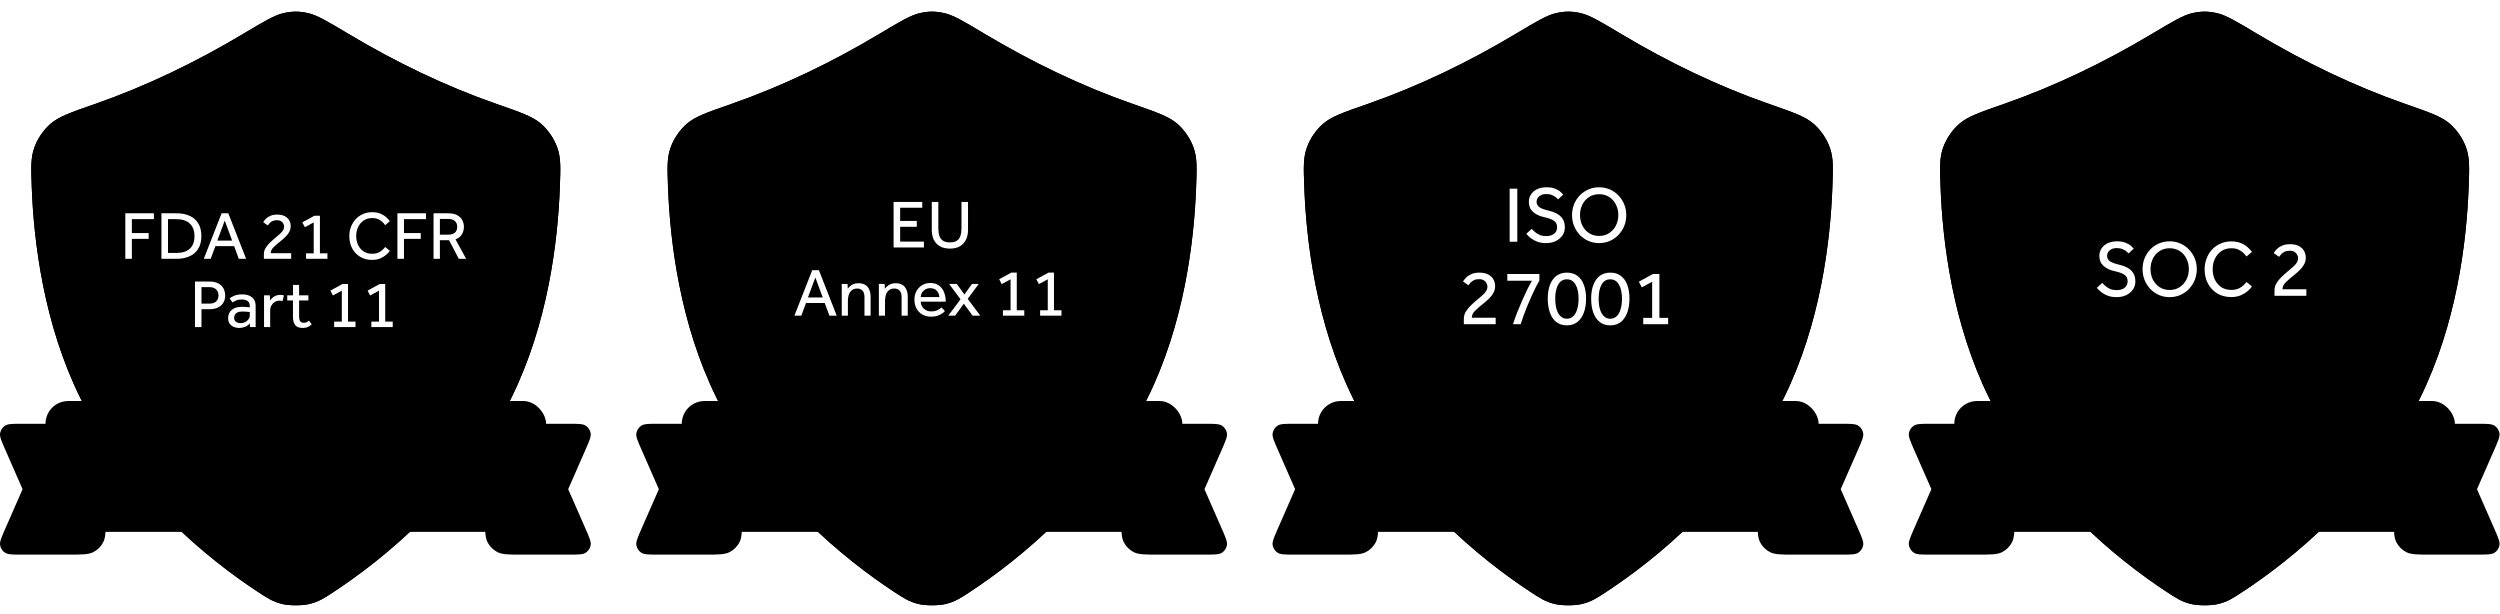 <svg width="879" height="216" viewBox="0 0 879 216" fill="none" xmlns="http://www.w3.org/2000/svg">
<path d="M11.153 65.698C10.903 58.881 10.778 55.473 12.085 51.836C13.205 48.721 15.272 45.697 17.768 43.522C20.682 40.983 24.901 39.515 33.341 36.577C51.473 30.266 68.963 21.788 85.448 11.934C92.841 7.515 96.537 5.305 99.723 4.608C102.883 3.916 105.117 3.916 108.277 4.608C111.462 5.305 115.159 7.515 122.552 11.934C139.037 21.788 156.527 30.266 174.659 36.577C183.099 39.515 187.318 40.983 190.232 43.522C192.728 45.697 194.795 48.721 195.915 51.836C197.222 55.473 197.097 58.881 196.847 65.698C196.135 85.101 192.614 113.93 179.754 139.952C162.752 174.352 134.331 196.89 117.557 207.954C113.893 210.371 112.061 211.579 108.622 212.396C106.236 212.963 101.764 212.963 99.377 212.396C95.939 211.579 94.107 210.371 90.443 207.954C73.669 196.89 45.248 174.352 28.246 139.952C15.386 113.93 11.865 85.101 11.153 65.698Z" fill="#232C8C" style="fill:#232C8C;fill:color(display-p3 0.138 0.172 0.55);fill-opacity:1;"/>
<path fill-rule="evenodd" clip-rule="evenodd" d="M35.978 44.132C54.696 37.617 72.678 28.892 89.561 18.8C93.329 16.548 95.897 15.016 97.921 13.942C99.942 12.869 100.907 12.54 101.442 12.423C103.475 11.978 104.541 11.978 106.574 12.423C107.108 12.54 108.073 12.869 110.095 13.942C112.119 15.016 114.686 16.548 118.455 18.8C135.337 28.892 153.32 37.617 172.037 44.132C176.358 45.636 179.226 46.639 181.396 47.561C183.496 48.454 184.423 49.064 184.985 49.554C186.452 50.832 187.736 52.711 188.394 54.542C189.072 56.426 189.127 58.119 188.86 65.404C188.167 84.293 184.734 111.834 172.59 136.407C156.487 168.989 129.393 190.569 113.16 201.276C109.454 203.72 108.687 204.16 106.781 204.612C106.447 204.692 105.428 204.821 104.008 204.821C102.587 204.821 101.569 204.692 101.234 204.612C99.328 204.16 98.561 203.72 94.856 201.276C78.623 190.569 51.529 168.989 35.426 136.407C23.282 111.834 19.848 84.293 19.155 65.404C18.888 58.119 18.944 56.426 19.621 54.542C20.279 52.711 21.564 50.832 23.031 49.554C23.593 49.064 24.52 48.454 26.62 47.561C28.789 46.639 31.657 45.636 35.978 44.132ZM11.161 65.697C10.911 58.881 10.786 55.472 12.093 51.836C13.213 48.72 15.279 45.697 17.776 43.522C20.689 40.983 24.909 39.514 33.348 36.577L33.348 36.577C51.481 30.266 68.971 21.788 85.456 11.934C92.849 7.515 96.545 5.305 99.731 4.608C102.891 3.916 105.124 3.916 108.285 4.608C111.47 5.305 115.167 7.515 122.56 11.934C139.044 21.788 156.535 30.266 174.667 36.577C183.106 39.514 187.326 40.983 190.24 43.522C192.736 45.697 194.803 48.72 195.923 51.836C197.23 55.472 197.105 58.881 196.855 65.697C196.143 85.101 192.622 113.93 179.762 139.951C162.76 174.352 134.339 196.89 117.565 207.954C113.901 210.371 112.069 211.579 108.63 212.396C106.244 212.963 101.771 212.963 99.385 212.396C95.946 211.579 94.115 210.371 90.451 207.954C73.676 196.89 45.255 174.352 28.254 139.951C15.394 113.93 11.873 85.101 11.161 65.697ZM97.203 29.867C87.361 35.482 77.549 41.079 67.239 45.9C57.131 50.627 46.741 54.465 36.304 58.32C34.761 58.89 33.989 59.175 33.419 59.687C32.924 60.132 32.533 60.721 32.315 61.35C32.063 62.074 32.099 62.878 32.171 64.487C33.181 87.204 37.266 110.243 47.429 130.749C59.275 154.651 78.572 174.516 100.513 189.643C101.731 190.483 102.34 190.903 103.051 191.079C103.657 191.228 104.358 191.228 104.964 191.079C105.675 190.903 106.284 190.483 107.503 189.643C129.443 174.516 148.74 154.651 160.586 130.749C170.75 110.243 174.834 87.204 175.845 64.487V64.486C175.916 62.878 175.952 62.074 175.701 61.35C175.483 60.721 175.091 60.132 174.596 59.687C174.026 59.175 173.255 58.89 171.712 58.32C161.28 54.467 150.859 50.615 140.776 45.9C130.466 41.079 120.655 35.482 110.812 29.867C109.593 29.172 108.373 28.476 107.152 27.782C106.012 27.133 105.442 26.809 104.829 26.68C104.291 26.567 103.725 26.567 103.186 26.68C102.574 26.809 102.004 27.133 100.863 27.782C99.642 28.476 98.423 29.172 97.203 29.867Z" fill="#7883FF" style="fill:#7883FF;fill:color(display-p3 0.47 0.514 1);fill-opacity:1;"/>
<path fill-rule="evenodd" clip-rule="evenodd" d="M0.043 152.276C-0.18 153.482 0.476 154.978 1.787 157.969L7.937 172L1.787 186.031C0.476 189.022 -0.18 190.518 0.043 191.724C0.237 192.779 0.846 193.711 1.734 194.312C2.75 195 4.383 195 7.649 195H24.372C28.852 195 31.092 195 32.803 194.128C34.309 193.361 35.532 192.137 36.3 190.632C37.172 188.921 37.172 186.68 37.172 182.2V161.8C37.172 157.32 37.172 155.079 36.3 153.368C35.532 151.863 34.309 150.639 32.803 149.872C31.092 149 28.852 149 24.372 149H7.649C4.383 149 2.75 149 1.734 149.688C0.846 150.289 0.237 151.221 0.043 152.276ZM207.669 152.276C207.891 153.482 207.236 154.978 205.925 157.969L199.775 172L205.925 186.031C207.236 189.022 207.891 190.518 207.669 191.724C207.475 192.779 206.866 193.711 205.978 194.312C204.962 195 203.329 195 200.063 195H183.34C178.86 195 176.62 195 174.909 194.128C173.403 193.361 172.179 192.137 171.412 190.632C170.54 188.921 170.54 186.68 170.54 182.2V161.8C170.54 157.32 170.54 155.079 171.412 153.368C172.179 151.863 173.403 150.639 174.909 149.872C176.62 149 178.86 149 183.34 149H200.063C203.329 149 204.962 149 205.978 149.688C206.866 150.289 207.475 151.221 207.669 152.276Z" fill="#C9CEFF" style="fill:#C9CEFF;fill:color(display-p3 0.79 0.807 1);fill-opacity:1;"/>
<g filter="url(#filter0_d_2329_1607)">
<rect x="16" y="137" width="176" height="46" rx="8" fill="#DEE1FF" style="fill:#DEE1FF;fill:color(display-p3 0.87 0.881 1);fill-opacity:1;"/>
</g>
<path d="M62.285 162.248L64.397 164.072C64.077 164.552 63.597 165.048 62.957 165.56C62.317 166.072 61.557 166.504 60.677 166.856C59.797 167.208 58.845 167.384 57.821 167.384C56.237 167.384 54.829 167.024 53.597 166.304C52.381 165.584 51.421 164.6 50.717 163.352C50.029 162.088 49.685 160.664 49.685 159.08C49.685 157.912 49.885 156.816 50.285 155.792C50.685 154.768 51.245 153.872 51.965 153.104C52.701 152.32 53.573 151.712 54.581 151.28C55.589 150.832 56.701 150.608 57.917 150.608C59.501 150.608 60.813 150.92 61.853 151.544C62.909 152.168 63.757 152.928 64.397 153.824L62.261 155.72C61.749 154.984 61.149 154.392 60.461 153.944C59.789 153.496 58.941 153.272 57.917 153.272C56.877 153.272 55.973 153.536 55.205 154.064C54.453 154.592 53.869 155.296 53.453 156.176C53.053 157.04 52.853 157.984 52.853 159.008C52.853 160.032 53.053 160.96 53.453 161.792C53.869 162.624 54.445 163.288 55.181 163.784C55.917 164.28 56.781 164.528 57.773 164.528C58.701 164.528 59.445 164.392 60.005 164.12C60.581 163.848 61.037 163.536 61.373 163.184C61.725 162.816 62.029 162.504 62.285 162.248ZM65.805 161.36C65.805 160.272 66.061 159.272 66.573 158.36C67.085 157.448 67.789 156.72 68.685 156.176C69.597 155.632 70.653 155.36 71.853 155.36C73.053 155.36 74.101 155.632 74.997 156.176C75.909 156.72 76.621 157.448 77.133 158.36C77.645 159.272 77.901 160.272 77.901 161.36C77.901 162.448 77.645 163.448 77.133 164.36C76.621 165.272 75.909 166.008 74.997 166.568C74.101 167.112 73.053 167.384 71.853 167.384C70.653 167.384 69.597 167.112 68.685 166.568C67.789 166.008 67.085 165.272 66.573 164.36C66.061 163.448 65.805 162.448 65.805 161.36ZM71.853 164.936C72.573 164.936 73.165 164.752 73.629 164.384C74.109 164.016 74.461 163.56 74.685 163.016C74.925 162.456 75.045 161.904 75.045 161.36C75.045 160.816 74.925 160.272 74.685 159.728C74.461 159.184 74.109 158.728 73.629 158.36C73.165 157.992 72.573 157.808 71.853 157.808C71.133 157.808 70.533 157.992 70.053 158.36C69.589 158.728 69.237 159.184 68.997 159.728C68.773 160.272 68.661 160.816 68.661 161.36C68.661 161.904 68.773 162.456 68.997 163.016C69.237 163.56 69.589 164.016 70.053 164.384C70.533 164.752 71.133 164.936 71.853 164.936ZM80.162 167V155.744H82.874L82.945 157.016C83.218 156.68 83.609 156.344 84.121 156.008C84.633 155.672 85.329 155.504 86.21 155.504C87.698 155.504 88.826 156.048 89.594 157.136C90.169 156.544 90.761 156.128 91.37 155.888C91.978 155.632 92.674 155.504 93.457 155.504C94.882 155.504 95.969 155.928 96.722 156.776C97.49 157.608 97.874 158.736 97.874 160.16V167H95.041V160.184C95.041 159.48 94.858 158.928 94.49 158.528C94.138 158.128 93.65 157.928 93.025 157.928C92.242 157.928 91.609 158.216 91.129 158.792C90.665 159.368 90.433 160.072 90.433 160.904V167H87.602V160.184C87.602 159.48 87.418 158.928 87.049 158.528C86.698 158.128 86.21 157.928 85.585 157.928C84.802 157.928 84.169 158.216 83.689 158.792C83.225 159.368 82.993 160.072 82.993 160.904V167H80.162ZM100.599 171.8V155.744H103.335L103.407 157.016C103.695 156.696 104.127 156.368 104.703 156.032C105.295 155.696 106.055 155.528 106.983 155.528C108.135 155.528 109.079 155.816 109.815 156.392C110.567 156.952 111.127 157.68 111.495 158.576C111.863 159.472 112.047 160.424 112.047 161.432C112.047 162.312 111.919 163.064 111.663 163.688C111.407 164.312 111.087 164.856 110.703 165.32C110.063 166.072 109.359 166.608 108.591 166.928C107.839 167.232 107.063 167.384 106.263 167.384C105.527 167.384 104.967 167.32 104.583 167.192C104.215 167.08 103.823 166.944 103.407 166.784V171.8H100.599ZM103.407 160.904V164.24C103.967 164.704 104.815 164.936 105.951 164.936C106.639 164.936 107.223 164.768 107.703 164.432C108.183 164.096 108.551 163.664 108.807 163.136C109.063 162.592 109.191 162.024 109.191 161.432C109.191 160.792 109.095 160.216 108.903 159.704C108.727 159.176 108.423 158.76 107.991 158.456C107.559 158.136 106.983 157.976 106.263 157.976C105.687 157.976 105.183 158.128 104.751 158.432C104.335 158.736 104.007 159.12 103.767 159.584C103.527 160.032 103.407 160.472 103.407 160.904ZM114.31 167V150.992H117.142V167H114.31ZM119.959 153.968V150.992H122.983V153.968H119.959ZM120.055 167V155.744H122.887V167H120.055ZM132.514 167L132.442 165.944C132.138 166.312 131.666 166.64 131.026 166.928C130.402 167.216 129.714 167.36 128.962 167.36C128.354 167.36 127.746 167.232 127.138 166.976C126.546 166.72 126.05 166.32 125.65 165.776C125.266 165.232 125.074 164.544 125.074 163.712C125.074 162.432 125.53 161.44 126.442 160.736C127.354 160.032 128.546 159.68 130.018 159.68C130.29 159.68 130.61 159.688 130.978 159.704C131.362 159.72 131.85 159.744 132.442 159.776V159.512C132.442 158.952 132.218 158.512 131.77 158.192C131.322 157.872 130.738 157.712 130.018 157.712C129.218 157.712 128.578 157.816 128.098 158.024C127.618 158.232 127.194 158.456 126.826 158.696L125.53 156.776C125.834 156.552 126.194 156.336 126.61 156.128C127.026 155.904 127.538 155.72 128.146 155.576C128.754 155.432 129.506 155.36 130.402 155.36C131.842 155.36 132.994 155.744 133.858 156.512C134.722 157.264 135.154 158.24 135.154 159.44V167H132.514ZM132.442 163.016V161.912C132.074 161.88 131.674 161.856 131.242 161.84C130.81 161.824 130.482 161.816 130.258 161.816C129.346 161.816 128.706 162 128.338 162.368C127.97 162.72 127.786 163.128 127.786 163.592C127.786 164.072 127.954 164.448 128.29 164.72C128.642 164.992 129.154 165.128 129.826 165.128C130.274 165.128 130.69 165.032 131.074 164.84C131.474 164.648 131.802 164.392 132.058 164.072C132.314 163.752 132.442 163.4 132.442 163.016ZM137.888 167V155.744H140.6L140.672 157.016C140.96 156.696 141.376 156.368 141.92 156.032C142.464 155.68 143.176 155.504 144.056 155.504C145.448 155.504 146.512 155.928 147.248 156.776C148 157.608 148.376 158.736 148.376 160.16V167H145.544V160.184C145.544 159.48 145.344 158.928 144.944 158.528C144.56 158.128 144.056 157.928 143.432 157.928C142.648 157.928 142 158.216 141.488 158.792C140.976 159.368 140.72 160.072 140.72 160.904V167H137.888ZM152.067 163.16V158.048H150.147V155.744H152.067V152.096H154.899V155.744H157.923V158.048H154.899V162.968C154.899 163.608 155.003 164.104 155.211 164.456C155.435 164.792 155.787 164.96 156.267 164.96C156.715 164.96 157.067 164.896 157.323 164.768C157.595 164.64 157.851 164.488 158.091 164.312L159.291 166.064C158.731 166.512 158.179 166.84 157.635 167.048C157.091 167.256 156.483 167.36 155.811 167.36C154.435 167.36 153.467 166.976 152.907 166.208C152.347 165.44 152.067 164.424 152.067 163.16Z" fill="#1D2473" style="fill:#1D2473;fill:color(display-p3 0.113 0.141 0.45);fill-opacity:1;"/>
<path d="M44.058 91V74.992H54.114V77.056H46.362V81.952H52.266V83.992H46.362V91H44.058ZM56.761 91V74.992H62.114C63.809 74.992 65.305 75.28 66.602 75.856C67.913 76.416 68.938 77.288 69.674 78.472C70.425 79.656 70.802 81.176 70.802 83.032C70.802 84.824 70.425 86.312 69.674 87.496C68.938 88.68 67.913 89.56 66.602 90.136C65.29 90.712 63.785 91 62.09 91H56.761ZM59.066 88.936H62.041C64.041 88.936 65.594 88.448 66.698 87.472C67.817 86.48 68.377 85.016 68.377 83.08C68.377 81.128 67.834 79.64 66.746 78.616C65.674 77.576 64.082 77.056 61.969 77.056H59.066V88.936ZM71.655 91L77.919 74.992H80.271L86.535 91H83.967L82.311 86.536H75.735L74.079 91H71.655ZM76.407 84.592H81.615L79.023 77.56L76.407 84.592ZM92.78 91V89.44C92.78 88.592 92.98 87.848 93.38 87.208C93.78 86.552 94.26 85.952 94.82 85.408C95.524 84.72 96.18 84.128 96.788 83.632C97.396 83.136 97.932 82.68 98.396 82.264C98.86 81.848 99.22 81.44 99.476 81.04C99.748 80.624 99.884 80.152 99.884 79.624C99.884 79.304 99.796 78.976 99.62 78.64C99.46 78.304 99.196 78.016 98.828 77.776C98.46 77.536 97.956 77.416 97.316 77.416C96.74 77.416 96.244 77.52 95.828 77.728C95.428 77.92 95.092 78.16 94.82 78.448C94.564 78.72 94.34 78.992 94.148 79.264L92.54 78.112C92.764 77.728 93.084 77.328 93.5 76.912C93.916 76.496 94.444 76.152 95.084 75.88C95.74 75.592 96.532 75.448 97.46 75.448C98.548 75.448 99.444 75.64 100.148 76.024C100.852 76.408 101.372 76.904 101.708 77.512C102.044 78.12 102.212 78.776 102.212 79.48C102.212 80.232 102.044 80.912 101.708 81.52C101.388 82.128 100.964 82.688 100.436 83.2C99.924 83.712 99.38 84.2 98.804 84.664C97.78 85.464 96.916 86.208 96.212 86.896C95.524 87.568 95.18 88.28 95.18 89.032H102.38V91H92.78ZM107.611 91V89.08H110.299V78.208L107.179 79.888L106.291 78.184L110.539 75.856H112.483V89.08H115.123V91H107.611ZM135.465 86.848L137.073 88.192C136.833 88.56 136.433 89 135.873 89.512C135.313 90.008 134.609 90.448 133.761 90.832C132.913 91.2 131.929 91.384 130.809 91.384C129.241 91.384 127.849 91.024 126.633 90.304C125.433 89.568 124.497 88.576 123.825 87.328C123.153 86.064 122.817 84.64 122.817 83.056C122.817 81.888 123.009 80.8 123.393 79.792C123.777 78.768 124.321 77.872 125.025 77.104C125.745 76.32 126.593 75.712 127.569 75.28C128.561 74.832 129.657 74.608 130.857 74.608C131.993 74.608 132.969 74.784 133.785 75.136C134.601 75.472 135.273 75.888 135.801 76.384C136.345 76.864 136.769 77.328 137.073 77.776L135.441 79.168C135.185 78.8 134.857 78.424 134.457 78.04C134.073 77.656 133.585 77.336 132.993 77.08C132.417 76.808 131.713 76.672 130.881 76.672C129.713 76.672 128.705 76.96 127.857 77.536C127.025 78.112 126.377 78.88 125.913 79.84C125.465 80.784 125.241 81.84 125.241 83.008C125.241 84.16 125.465 85.208 125.913 86.152C126.377 87.096 127.025 87.848 127.857 88.408C128.689 88.952 129.673 89.224 130.809 89.224C131.769 89.224 132.553 89.072 133.161 88.768C133.769 88.464 134.249 88.128 134.601 87.76C134.969 87.376 135.257 87.072 135.465 86.848ZM139.73 91V74.992H149.786V77.056H142.034V81.952H147.938V83.992H142.034V91H139.73ZM152.433 91V74.992H157.545C158.905 74.992 159.993 75.224 160.809 75.688C161.625 76.152 162.209 76.744 162.561 77.464C162.929 78.184 163.113 78.928 163.113 79.696C163.113 80.72 162.873 81.624 162.393 82.408C161.913 83.192 161.169 83.776 160.161 84.16L163.905 91H161.313L157.881 84.448H154.665V91H152.433ZM154.665 82.504H157.737C158.729 82.504 159.481 82.256 159.993 81.76C160.505 81.264 160.761 80.6 160.761 79.768C160.761 78.888 160.489 78.208 159.945 77.728C159.401 77.232 158.649 76.984 157.689 76.984H154.665V82.504ZM68.562 115V98.992H73.626C74.714 98.992 75.61 99.144 76.314 99.448C77.034 99.736 77.602 100.12 78.018 100.6C78.434 101.08 78.73 101.608 78.906 102.184C79.082 102.744 79.17 103.296 79.17 103.84C79.17 104.896 78.938 105.792 78.474 106.528C78.01 107.248 77.37 107.792 76.554 108.16C75.738 108.528 74.802 108.712 73.746 108.712H70.842V115H68.562ZM70.842 106.744H73.722C74.714 106.744 75.474 106.488 76.002 105.976C76.546 105.464 76.818 104.768 76.818 103.888C76.818 102.992 76.538 102.28 75.978 101.752C75.434 101.224 74.682 100.96 73.722 100.96H70.842V106.744ZM87.891 115L87.843 113.656C87.443 114.2 86.891 114.616 86.187 114.904C85.499 115.176 84.803 115.312 84.099 115.312C83.491 115.312 82.883 115.2 82.275 114.976C81.683 114.752 81.187 114.384 80.787 113.872C80.403 113.36 80.211 112.68 80.211 111.832C80.211 110.632 80.635 109.672 81.483 108.952C82.331 108.232 83.539 107.872 85.107 107.872C85.459 107.872 85.819 107.888 86.187 107.92C86.571 107.936 86.915 107.96 87.219 107.992C87.523 108.008 87.723 108.024 87.819 108.04V107.632C87.819 106.8 87.563 106.208 87.051 105.856C86.555 105.488 85.875 105.304 85.011 105.304C84.179 105.304 83.507 105.424 82.995 105.664C82.499 105.888 82.083 106.12 81.747 106.36L80.739 104.896C81.139 104.576 81.691 104.264 82.395 103.96C83.099 103.656 84.051 103.504 85.251 103.504C86.675 103.504 87.803 103.856 88.635 104.56C89.467 105.248 89.883 106.232 89.883 107.512V114.016C89.883 114.128 89.883 114.264 89.883 114.424C89.883 114.584 89.891 114.776 89.907 115H87.891ZM87.819 110.992V109.72C87.739 109.688 87.555 109.664 87.267 109.648C86.979 109.616 86.651 109.592 86.283 109.576C85.931 109.544 85.587 109.528 85.251 109.528C84.451 109.528 83.835 109.648 83.403 109.888C82.987 110.112 82.699 110.4 82.539 110.752C82.395 111.088 82.323 111.424 82.323 111.76C82.323 112.352 82.531 112.808 82.947 113.128C83.363 113.448 83.939 113.608 84.675 113.608C85.235 113.608 85.747 113.488 86.211 113.248C86.691 112.992 87.075 112.664 87.363 112.264C87.667 111.864 87.819 111.44 87.819 110.992ZM94.996 115H92.836V104.92C92.836 104.808 92.836 104.68 92.836 104.536C92.836 104.392 92.828 104.16 92.812 103.84H94.876L94.948 105.64C95.124 105.384 95.364 105.104 95.668 104.8C95.988 104.496 96.388 104.232 96.868 104.008C97.348 103.784 97.924 103.672 98.596 103.672C98.836 103.672 99.052 103.688 99.244 103.72C99.452 103.752 99.644 103.8 99.82 103.864L99.34 105.88C99.052 105.768 98.684 105.712 98.236 105.712C97.628 105.712 97.076 105.872 96.58 106.192C96.1 106.496 95.716 106.904 95.428 107.416C95.14 107.928 94.996 108.496 94.996 109.12V115ZM103.007 111.352V105.64H100.991V103.84H103.007V100.192H105.167V103.84H108.431V105.64H105.167V111.136C105.167 112.032 105.303 112.648 105.575 112.984C105.863 113.32 106.263 113.488 106.775 113.488C107.191 113.488 107.535 113.424 107.807 113.296C108.095 113.168 108.367 112.976 108.623 112.72L109.607 114.04C109.143 114.488 108.663 114.808 108.167 115C107.687 115.208 107.111 115.312 106.439 115.312C105.271 115.312 104.407 114.992 103.847 114.352C103.287 113.696 103.007 112.696 103.007 111.352ZM117.489 115V113.08H120.177V102.208L117.057 103.888L116.169 102.184L120.417 99.856H122.361V113.08H125.001V115H117.489ZM130.568 115V113.08H133.256V102.208L130.136 103.888L129.248 102.184L133.496 99.856H135.44V113.08H138.08V115H130.568Z" fill="white" style="fill:white;fill-opacity:1;"/>
<path d="M234.865 65.698C234.615 58.881 234.49 55.473 235.797 51.836C236.917 48.721 238.984 45.697 241.48 43.522C244.394 40.983 248.613 39.515 257.053 36.577C275.185 30.266 292.675 21.788 309.16 11.934C316.553 7.515 320.249 5.305 323.435 4.608C326.595 3.916 328.829 3.916 331.989 4.608C335.174 5.305 338.871 7.515 346.264 11.934C362.749 21.788 380.239 30.266 398.371 36.577C406.811 39.515 411.03 40.983 413.944 43.522C416.44 45.697 418.507 48.721 419.627 51.836C420.934 55.473 420.809 58.881 420.559 65.698C419.847 85.101 416.326 113.93 403.466 139.952C386.464 174.352 358.043 196.89 341.269 207.954C337.605 210.371 335.773 211.579 332.334 212.396C329.948 212.963 325.476 212.963 323.089 212.396C319.651 211.579 317.819 210.371 314.155 207.954C297.38 196.89 268.96 174.352 251.958 139.952C239.098 113.93 235.577 85.101 234.865 65.698Z" fill="#232C8C" style="fill:#232C8C;fill:color(display-p3 0.138 0.172 0.55);fill-opacity:1;"/>
<path fill-rule="evenodd" clip-rule="evenodd" d="M259.69 44.132C278.407 37.617 296.39 28.892 313.272 18.8C317.041 16.548 319.609 15.016 321.633 13.942C323.654 12.869 324.619 12.54 325.154 12.423C327.187 11.978 328.253 11.978 330.286 12.423C330.82 12.54 331.785 12.869 333.807 13.942C335.83 15.016 338.398 16.548 342.167 18.8C359.049 28.892 377.032 37.617 395.749 44.132C400.07 45.636 402.938 46.639 405.108 47.561C407.208 48.454 408.134 49.064 408.697 49.554C410.164 50.832 411.448 52.711 412.106 54.542C412.784 56.426 412.839 58.119 412.572 65.404C411.879 84.293 408.446 111.834 396.302 136.407C380.199 168.989 353.105 190.569 336.872 201.276C333.166 203.72 332.399 204.16 330.493 204.612C330.159 204.692 329.14 204.821 327.72 204.821C326.299 204.821 325.281 204.692 324.946 204.612C323.04 204.16 322.273 203.72 318.567 201.276C302.335 190.569 275.24 168.989 259.138 136.407C246.993 111.834 243.56 84.293 242.867 65.404C242.6 58.119 242.656 56.426 243.333 54.542C243.991 52.711 245.276 50.832 246.743 49.554C247.305 49.064 248.232 48.454 250.331 47.561C252.501 46.639 255.369 45.636 259.69 44.132ZM234.873 65.697C234.622 58.881 234.497 55.472 235.805 51.836C236.925 48.72 238.991 45.697 241.487 43.522C244.401 40.983 248.621 39.514 257.06 36.577L257.06 36.577C275.193 30.266 292.683 21.788 309.168 11.934C316.561 7.515 320.257 5.305 323.443 4.608C326.603 3.916 328.836 3.916 331.996 4.608C335.182 5.305 338.879 7.515 346.271 11.934C362.756 21.788 380.247 30.266 398.379 36.577C406.818 39.514 411.038 40.983 413.952 43.522C416.448 45.697 418.515 48.72 419.635 51.836C420.942 55.472 420.817 58.881 420.567 65.697C419.855 85.101 416.334 113.93 403.473 139.951C386.472 174.352 358.051 196.89 341.277 207.954C337.613 210.371 335.781 211.579 332.342 212.396C329.956 212.963 325.483 212.963 323.097 212.396C319.658 211.579 317.826 210.371 314.163 207.954C297.388 196.89 268.967 174.352 251.966 139.951C239.106 113.93 235.584 85.101 234.873 65.697ZM320.915 29.867C311.073 35.482 301.261 41.079 290.951 45.9C280.843 50.627 270.453 54.465 260.016 58.32C258.473 58.89 257.701 59.175 257.131 59.687C256.636 60.132 256.245 60.721 256.026 61.35C255.775 62.074 255.811 62.878 255.883 64.487C256.893 87.204 260.978 110.243 271.141 130.749C282.987 154.651 302.284 174.516 324.225 189.643C325.443 190.483 326.052 190.903 326.763 191.079C327.369 191.228 328.07 191.228 328.676 191.079C329.387 190.903 329.996 190.483 331.215 189.643C353.155 174.516 372.452 154.651 384.298 130.749C394.461 110.243 398.546 87.204 399.557 64.487V64.486C399.628 62.878 399.664 62.074 399.413 61.35C399.194 60.721 398.803 60.132 398.308 59.687C397.738 59.175 396.967 58.89 395.423 58.32C384.992 54.467 374.571 50.615 364.488 45.9C354.178 41.079 344.366 35.482 334.524 29.867C333.305 29.172 332.085 28.476 330.864 27.782C329.724 27.133 329.153 26.809 328.541 26.68C328.003 26.567 327.437 26.567 326.898 26.68C326.286 26.809 325.716 27.133 324.575 27.782C323.354 28.476 322.135 29.172 320.915 29.867Z" fill="#7883FF" style="fill:#7883FF;fill:color(display-p3 0.47 0.514 1);fill-opacity:1;"/>
<path fill-rule="evenodd" clip-rule="evenodd" d="M223.755 152.276C223.532 153.482 224.188 154.978 225.499 157.969L231.649 172L225.499 186.031C224.188 189.022 223.532 190.518 223.755 191.724C223.949 192.779 224.558 193.711 225.446 194.312C226.462 195 228.095 195 231.361 195H248.083C252.564 195 254.804 195 256.515 194.128C258.021 193.361 259.244 192.137 260.011 190.632C260.883 188.921 260.883 186.68 260.883 182.2V161.8C260.883 157.32 260.883 155.079 260.011 153.368C259.244 151.863 258.021 150.639 256.515 149.872C254.804 149 252.564 149 248.083 149H231.361C228.095 149 226.462 149 225.446 149.688C224.558 150.289 223.949 151.221 223.755 152.276ZM431.381 152.276C431.603 153.482 430.948 154.978 429.637 157.969L423.487 172L429.637 186.031C430.948 189.022 431.603 190.518 431.381 191.724C431.187 192.779 430.578 193.711 429.69 194.312C428.674 195 427.041 195 423.775 195H407.052C402.572 195 400.332 195 398.62 194.128C397.115 193.361 395.891 192.137 395.124 190.632C394.252 188.921 394.252 186.68 394.252 182.2V161.8C394.252 157.32 394.252 155.079 395.124 153.368C395.891 151.863 397.115 150.639 398.62 149.872C400.332 149 402.572 149 407.052 149H423.775C427.041 149 428.674 149 429.69 149.688C430.578 150.289 431.187 151.221 431.381 152.276Z" fill="#C9CEFF" style="fill:#C9CEFF;fill:color(display-p3 0.79 0.807 1);fill-opacity:1;"/>
<g filter="url(#filter1_d_2329_1607)">
<rect x="239.712" y="137" width="176" height="46" rx="8" fill="#DEE1FF" style="fill:#DEE1FF;fill:color(display-p3 0.87 0.881 1);fill-opacity:1;"/>
</g>
<path d="M285.997 162.248L288.109 164.072C287.789 164.552 287.309 165.048 286.669 165.56C286.029 166.072 285.269 166.504 284.389 166.856C283.509 167.208 282.557 167.384 281.533 167.384C279.949 167.384 278.541 167.024 277.309 166.304C276.093 165.584 275.133 164.6 274.429 163.352C273.741 162.088 273.397 160.664 273.397 159.08C273.397 157.912 273.597 156.816 273.997 155.792C274.397 154.768 274.957 153.872 275.677 153.104C276.413 152.32 277.285 151.712 278.293 151.28C279.301 150.832 280.413 150.608 281.629 150.608C283.213 150.608 284.525 150.92 285.565 151.544C286.621 152.168 287.469 152.928 288.109 153.824L285.973 155.72C285.461 154.984 284.861 154.392 284.173 153.944C283.501 153.496 282.653 153.272 281.629 153.272C280.589 153.272 279.685 153.536 278.917 154.064C278.165 154.592 277.581 155.296 277.165 156.176C276.765 157.04 276.565 157.984 276.565 159.008C276.565 160.032 276.765 160.96 277.165 161.792C277.581 162.624 278.157 163.288 278.893 163.784C279.629 164.28 280.493 164.528 281.485 164.528C282.413 164.528 283.157 164.392 283.717 164.12C284.293 163.848 284.749 163.536 285.085 163.184C285.437 162.816 285.741 162.504 285.997 162.248ZM289.517 161.36C289.517 160.272 289.773 159.272 290.285 158.36C290.797 157.448 291.501 156.72 292.397 156.176C293.309 155.632 294.365 155.36 295.565 155.36C296.765 155.36 297.813 155.632 298.709 156.176C299.621 156.72 300.333 157.448 300.845 158.36C301.357 159.272 301.613 160.272 301.613 161.36C301.613 162.448 301.357 163.448 300.845 164.36C300.333 165.272 299.621 166.008 298.709 166.568C297.813 167.112 296.765 167.384 295.565 167.384C294.365 167.384 293.309 167.112 292.397 166.568C291.501 166.008 290.797 165.272 290.285 164.36C289.773 163.448 289.517 162.448 289.517 161.36ZM295.565 164.936C296.285 164.936 296.877 164.752 297.341 164.384C297.821 164.016 298.173 163.56 298.397 163.016C298.637 162.456 298.757 161.904 298.757 161.36C298.757 160.816 298.637 160.272 298.397 159.728C298.173 159.184 297.821 158.728 297.341 158.36C296.877 157.992 296.285 157.808 295.565 157.808C294.845 157.808 294.245 157.992 293.765 158.36C293.301 158.728 292.949 159.184 292.709 159.728C292.485 160.272 292.373 160.816 292.373 161.36C292.373 161.904 292.485 162.456 292.709 163.016C292.949 163.56 293.301 164.016 293.765 164.384C294.245 164.752 294.845 164.936 295.565 164.936ZM303.873 167V155.744H306.585L306.657 157.016C306.929 156.68 307.321 156.344 307.833 156.008C308.345 155.672 309.041 155.504 309.921 155.504C311.409 155.504 312.537 156.048 313.305 157.136C313.881 156.544 314.473 156.128 315.081 155.888C315.689 155.632 316.385 155.504 317.169 155.504C318.593 155.504 319.681 155.928 320.433 156.776C321.201 157.608 321.585 158.736 321.585 160.16V167H318.753V160.184C318.753 159.48 318.569 158.928 318.201 158.528C317.849 158.128 317.361 157.928 316.737 157.928C315.953 157.928 315.321 158.216 314.841 158.792C314.377 159.368 314.145 160.072 314.145 160.904V167H311.313V160.184C311.313 159.48 311.129 158.928 310.761 158.528C310.409 158.128 309.921 157.928 309.297 157.928C308.513 157.928 307.881 158.216 307.401 158.792C306.937 159.368 306.705 160.072 306.705 160.904V167H303.873ZM324.311 171.8V155.744H327.047L327.119 157.016C327.407 156.696 327.839 156.368 328.415 156.032C329.007 155.696 329.767 155.528 330.695 155.528C331.847 155.528 332.791 155.816 333.527 156.392C334.279 156.952 334.839 157.68 335.207 158.576C335.575 159.472 335.759 160.424 335.759 161.432C335.759 162.312 335.631 163.064 335.375 163.688C335.119 164.312 334.799 164.856 334.415 165.32C333.775 166.072 333.071 166.608 332.303 166.928C331.551 167.232 330.775 167.384 329.975 167.384C329.239 167.384 328.679 167.32 328.295 167.192C327.927 167.08 327.535 166.944 327.119 166.784V171.8H324.311ZM327.119 160.904V164.24C327.679 164.704 328.527 164.936 329.663 164.936C330.351 164.936 330.935 164.768 331.415 164.432C331.895 164.096 332.263 163.664 332.519 163.136C332.775 162.592 332.903 162.024 332.903 161.432C332.903 160.792 332.807 160.216 332.615 159.704C332.439 159.176 332.135 158.76 331.703 158.456C331.271 158.136 330.695 157.976 329.975 157.976C329.399 157.976 328.895 158.128 328.463 158.432C328.047 158.736 327.719 159.12 327.479 159.584C327.239 160.032 327.119 160.472 327.119 160.904ZM338.022 167V150.992H340.854V167H338.022ZM343.671 153.968V150.992H346.695V153.968H343.671ZM343.767 167V155.744H346.599V167H343.767ZM356.226 167L356.154 165.944C355.85 166.312 355.378 166.64 354.738 166.928C354.114 167.216 353.426 167.36 352.674 167.36C352.066 167.36 351.458 167.232 350.85 166.976C350.258 166.72 349.762 166.32 349.362 165.776C348.978 165.232 348.786 164.544 348.786 163.712C348.786 162.432 349.242 161.44 350.154 160.736C351.066 160.032 352.258 159.68 353.73 159.68C354.002 159.68 354.322 159.688 354.69 159.704C355.074 159.72 355.562 159.744 356.154 159.776V159.512C356.154 158.952 355.93 158.512 355.482 158.192C355.034 157.872 354.45 157.712 353.73 157.712C352.93 157.712 352.29 157.816 351.81 158.024C351.33 158.232 350.906 158.456 350.538 158.696L349.242 156.776C349.546 156.552 349.906 156.336 350.322 156.128C350.738 155.904 351.25 155.72 351.858 155.576C352.466 155.432 353.218 155.36 354.114 155.36C355.554 155.36 356.706 155.744 357.57 156.512C358.434 157.264 358.866 158.24 358.866 159.44V167H356.226ZM356.154 163.016V161.912C355.786 161.88 355.386 161.856 354.954 161.84C354.522 161.824 354.194 161.816 353.97 161.816C353.058 161.816 352.418 162 352.05 162.368C351.682 162.72 351.498 163.128 351.498 163.592C351.498 164.072 351.666 164.448 352.002 164.72C352.354 164.992 352.866 165.128 353.538 165.128C353.986 165.128 354.402 165.032 354.786 164.84C355.186 164.648 355.514 164.392 355.77 164.072C356.026 163.752 356.154 163.4 356.154 163.016ZM361.6 167V155.744H364.312L364.384 157.016C364.672 156.696 365.088 156.368 365.632 156.032C366.176 155.68 366.888 155.504 367.768 155.504C369.16 155.504 370.224 155.928 370.96 156.776C371.712 157.608 372.088 158.736 372.088 160.16V167H369.256V160.184C369.256 159.48 369.056 158.928 368.656 158.528C368.272 158.128 367.768 157.928 367.144 157.928C366.36 157.928 365.712 158.216 365.2 158.792C364.688 159.368 364.432 160.072 364.432 160.904V167H361.6ZM375.779 163.16V158.048H373.859V155.744H375.779V152.096H378.611V155.744H381.635V158.048H378.611V162.968C378.611 163.608 378.715 164.104 378.923 164.456C379.147 164.792 379.499 164.96 379.979 164.96C380.427 164.96 380.779 164.896 381.035 164.768C381.307 164.64 381.563 164.488 381.803 164.312L383.003 166.064C382.443 166.512 381.891 166.84 381.347 167.048C380.803 167.256 380.195 167.36 379.523 167.36C378.147 167.36 377.179 166.976 376.619 166.208C376.059 165.44 375.779 164.424 375.779 163.16Z" fill="#1D2473" style="fill:#1D2473;fill:color(display-p3 0.113 0.141 0.45);fill-opacity:1;"/>
<path d="M314.188 87V70.992H324.268V73.032H316.492V77.688H322.348V79.752H316.492V84.936H324.844V87H314.188ZM327.615 80.904V70.992H329.919V80.352C329.919 81.312 330.039 82.16 330.279 82.896C330.519 83.632 330.935 84.208 331.527 84.624C332.119 85.024 332.943 85.224 333.999 85.224C335.055 85.224 335.871 85.024 336.447 84.624C337.039 84.208 337.455 83.632 337.695 82.896C337.935 82.16 338.055 81.312 338.055 80.352V70.992H340.359V80.904C340.359 82.12 340.127 83.224 339.663 84.216C339.215 85.192 338.519 85.968 337.575 86.544C336.647 87.12 335.455 87.408 333.999 87.408C332.543 87.408 331.343 87.12 330.399 86.544C329.455 85.968 328.751 85.192 328.287 84.216C327.839 83.224 327.615 82.12 327.615 80.904ZM279.312 111L285.576 94.992H287.928L294.192 111H291.624L289.968 106.536H283.392L281.736 111H279.312ZM284.064 104.592H289.272L286.68 97.56L284.064 104.592ZM298.118 111H295.958V100.992C295.958 100.848 295.958 100.704 295.958 100.56C295.958 100.4 295.95 100.16 295.934 99.84H297.998L298.07 101.52C298.262 101.248 298.518 100.968 298.838 100.68C299.158 100.376 299.558 100.12 300.038 99.912C300.534 99.688 301.126 99.576 301.814 99.576C303.27 99.576 304.35 100.008 305.054 100.872C305.758 101.72 306.11 102.864 306.11 104.304V111H303.95V104.472C303.95 103.432 303.718 102.672 303.254 102.192C302.806 101.696 302.182 101.448 301.382 101.448C300.566 101.448 299.918 101.664 299.438 102.096C298.958 102.512 298.614 103.056 298.406 103.728C298.214 104.4 298.118 105.096 298.118 105.816V111ZM311.172 111H309.012V100.992C309.012 100.848 309.012 100.704 309.012 100.56C309.012 100.4 309.004 100.16 308.988 99.84H311.052L311.124 101.52C311.316 101.248 311.572 100.968 311.892 100.68C312.212 100.376 312.612 100.12 313.092 99.912C313.588 99.688 314.18 99.576 314.868 99.576C316.324 99.576 317.404 100.008 318.108 100.872C318.812 101.72 319.164 102.864 319.164 104.304V111H317.004V104.472C317.004 103.432 316.772 102.672 316.308 102.192C315.86 101.696 315.236 101.448 314.436 101.448C313.62 101.448 312.972 101.664 312.492 102.096C312.012 102.512 311.668 103.056 311.46 103.728C311.268 104.4 311.172 105.096 311.172 105.816V111ZM331.019 108.072L332.243 109.368C332.083 109.56 331.795 109.816 331.379 110.136C330.963 110.44 330.419 110.72 329.747 110.976C329.091 111.216 328.291 111.336 327.347 111.336C326.195 111.336 325.179 111.088 324.299 110.592C323.419 110.08 322.731 109.376 322.235 108.48C321.755 107.568 321.515 106.52 321.515 105.336C321.515 104.248 321.747 103.264 322.211 102.384C322.691 101.504 323.347 100.808 324.179 100.296C325.027 99.768 325.995 99.504 327.083 99.504C328.379 99.504 329.427 99.816 330.227 100.44C331.027 101.064 331.611 101.872 331.979 102.864C332.347 103.856 332.531 104.92 332.531 106.056H323.723C323.739 106.712 323.915 107.304 324.251 107.832C324.587 108.344 325.027 108.752 325.571 109.056C326.131 109.344 326.731 109.488 327.371 109.488C328.315 109.488 329.091 109.328 329.699 109.008C330.323 108.688 330.763 108.376 331.019 108.072ZM323.723 104.448H330.299C330.235 103.584 329.931 102.848 329.387 102.24C328.843 101.632 328.075 101.328 327.083 101.328C326.395 101.328 325.803 101.48 325.307 101.784C324.811 102.088 324.427 102.48 324.155 102.96C323.899 103.424 323.755 103.92 323.723 104.448ZM333.404 111L337.724 105.24L333.716 99.84H336.404L339.092 103.536L341.732 99.84H344.132L340.244 105.072L344.684 111H341.972L338.876 106.776L335.828 111H333.404ZM352.627 111V109.08H355.315V98.208L352.195 99.888L351.307 98.184L355.555 95.856H357.499V109.08H360.139V111H352.627ZM365.705 111V109.08H368.393V98.208L365.273 99.888L364.385 98.184L368.633 95.856H370.577V109.08H373.217V111H365.705Z" fill="white" style="fill:white;fill-opacity:1;"/>
<path d="M458.577 65.698C458.327 58.881 458.202 55.473 459.509 51.836C460.629 48.721 462.696 45.697 465.192 43.522C468.105 40.983 472.325 39.515 480.764 36.577C498.897 30.266 516.387 21.788 532.872 11.934C540.265 7.515 543.961 5.305 547.147 4.608C550.307 3.916 552.54 3.916 555.701 4.608C558.886 5.305 562.583 7.515 569.976 11.934C586.46 21.788 603.951 30.266 622.083 36.577C630.523 39.515 634.742 40.983 637.656 43.522C640.152 45.697 642.219 48.721 643.339 51.836C644.646 55.473 644.521 58.881 644.271 65.698C643.559 85.101 640.038 113.93 627.178 139.952C610.176 174.352 581.755 196.89 564.981 207.954C561.317 210.371 559.485 211.579 556.046 212.396C553.66 212.963 549.188 212.963 546.801 212.396C543.362 211.579 541.531 210.371 537.867 207.954C521.092 196.89 492.671 174.352 475.67 139.952C462.81 113.93 459.289 85.101 458.577 65.698Z" fill="#232C8C" style="fill:#232C8C;fill:color(display-p3 0.138 0.172 0.55);fill-opacity:1;"/>
<path fill-rule="evenodd" clip-rule="evenodd" d="M483.402 44.132C502.119 37.617 520.102 28.892 536.984 18.8C540.753 16.548 543.321 15.016 545.345 13.942C547.366 12.869 548.331 12.54 548.865 12.423C550.898 11.978 551.965 11.978 553.998 12.423C554.532 12.54 555.497 12.869 557.518 13.942C559.542 15.016 562.11 16.548 565.879 18.8C582.761 28.892 600.744 37.617 619.461 44.132C623.782 45.636 626.65 46.639 628.82 47.561C630.92 48.454 631.846 49.064 632.408 49.554C633.876 50.832 635.16 52.711 635.818 54.542C636.495 56.426 636.551 58.119 636.284 65.404C635.591 84.293 632.158 111.834 620.013 136.407C603.911 168.989 576.817 190.569 560.584 201.276C556.878 203.72 556.111 204.16 554.205 204.612C553.87 204.692 552.852 204.821 551.432 204.821C550.011 204.821 548.993 204.692 548.658 204.612C546.752 204.16 545.985 203.72 542.279 201.276C526.046 190.569 498.952 168.989 482.85 136.407C470.705 111.834 467.272 84.293 466.579 65.404C466.312 58.119 466.368 56.426 467.045 54.542C467.703 52.711 468.987 50.832 470.455 49.554C471.017 49.064 471.943 48.454 474.043 47.561C476.213 46.639 479.081 45.636 483.402 44.132ZM458.584 65.697C458.334 58.881 458.209 55.472 459.517 51.836C460.636 48.72 462.703 45.697 465.199 43.522C468.113 40.983 472.333 39.514 480.772 36.577L480.772 36.577C498.904 30.266 516.395 21.788 532.88 11.934C540.273 7.515 543.969 5.305 547.155 4.608C550.315 3.916 552.548 3.916 555.708 4.608C558.894 5.305 562.59 7.515 569.983 11.934C586.468 21.788 603.959 30.266 622.091 36.577C630.53 39.514 634.75 40.983 637.664 43.522C640.16 45.697 642.227 48.72 643.347 51.836C644.654 55.472 644.529 58.881 644.279 65.697C643.567 85.101 640.046 113.93 627.185 139.951C610.184 174.352 581.763 196.89 564.988 207.954C561.325 210.371 559.493 211.579 556.054 212.396C553.668 212.963 549.195 212.963 546.809 212.396C543.37 211.579 541.538 210.371 537.875 207.954C521.1 196.89 492.679 174.352 475.678 139.951C462.817 113.93 459.296 85.101 458.584 65.697ZM544.627 29.867C534.785 35.482 524.973 41.079 514.663 45.9C504.554 50.627 494.164 54.465 483.728 58.32C482.185 58.89 481.413 59.175 480.843 59.687C480.348 60.132 479.957 60.721 479.738 61.35C479.487 62.074 479.523 62.878 479.595 64.487C480.605 87.204 484.69 110.243 494.853 130.749C506.699 154.651 525.996 174.516 547.936 189.643C549.155 190.483 549.764 190.903 550.475 191.079C551.081 191.228 551.782 191.228 552.388 191.079C553.099 190.903 553.708 190.483 554.927 189.643C576.867 174.516 596.164 154.651 608.01 130.749C618.173 110.243 622.258 87.204 623.268 64.487V64.486C623.34 62.878 623.376 62.074 623.125 61.35C622.906 60.721 622.515 60.132 622.02 59.687C621.45 59.175 620.679 58.89 619.135 58.32C608.704 54.467 598.283 50.615 588.2 45.9C577.89 41.079 568.078 35.482 558.236 29.867C557.017 29.172 555.797 28.476 554.576 27.782C553.436 27.133 552.865 26.809 552.253 26.68C551.715 26.567 551.149 26.567 550.61 26.68C549.998 26.809 549.428 27.133 548.287 27.782C547.066 28.476 545.846 29.172 544.627 29.867Z" fill="#7883FF" style="fill:#7883FF;fill:color(display-p3 0.47 0.514 1);fill-opacity:1;"/>
<path fill-rule="evenodd" clip-rule="evenodd" d="M447.466 152.276C447.244 153.482 447.9 154.978 449.211 157.969L455.361 172L449.211 186.031C447.9 189.022 447.244 190.518 447.466 191.724C447.661 192.779 448.27 193.711 449.158 194.312C450.174 195 451.807 195 455.073 195H471.795C476.276 195 478.516 195 480.227 194.128C481.733 193.361 482.956 192.137 483.723 190.632C484.595 188.921 484.595 186.68 484.595 182.2V161.8C484.595 157.32 484.595 155.079 483.723 153.368C482.956 151.863 481.733 150.639 480.227 149.872C478.516 149 476.276 149 471.795 149H455.073C451.807 149 450.174 149 449.158 149.688C448.27 150.289 447.661 151.221 447.466 152.276ZM655.093 152.276C655.315 153.482 654.66 154.978 653.349 157.969L647.199 172L653.349 186.031C654.66 189.022 655.315 190.518 655.093 191.724C654.899 192.779 654.29 193.711 653.402 194.312C652.386 195 650.753 195 647.487 195H630.764C626.284 195 624.044 195 622.332 194.128C620.827 193.361 619.603 192.137 618.836 190.632C617.964 188.921 617.964 186.68 617.964 182.2V161.8C617.964 157.32 617.964 155.079 618.836 153.368C619.603 151.863 620.827 150.639 622.332 149.872C624.044 149 626.284 149 630.764 149H647.487C650.753 149 652.386 149 653.402 149.688C654.29 150.289 654.899 151.221 655.093 152.276Z" fill="#C9CEFF" style="fill:#C9CEFF;fill:color(display-p3 0.79 0.807 1);fill-opacity:1;"/>
<g filter="url(#filter2_d_2329_1607)">
<rect x="463.424" y="137" width="176" height="46" rx="8" fill="#DEE1FF" style="fill:#DEE1FF;fill:color(display-p3 0.87 0.881 1);fill-opacity:1;"/>
</g>
<path d="M509.709 162.248L511.821 164.072C511.501 164.552 511.021 165.048 510.381 165.56C509.741 166.072 508.981 166.504 508.101 166.856C507.221 167.208 506.269 167.384 505.245 167.384C503.661 167.384 502.253 167.024 501.021 166.304C499.805 165.584 498.845 164.6 498.141 163.352C497.453 162.088 497.109 160.664 497.109 159.08C497.109 157.912 497.309 156.816 497.709 155.792C498.109 154.768 498.669 153.872 499.389 153.104C500.125 152.32 500.997 151.712 502.005 151.28C503.013 150.832 504.125 150.608 505.341 150.608C506.925 150.608 508.237 150.92 509.277 151.544C510.333 152.168 511.181 152.928 511.821 153.824L509.685 155.72C509.173 154.984 508.573 154.392 507.885 153.944C507.213 153.496 506.365 153.272 505.341 153.272C504.301 153.272 503.397 153.536 502.629 154.064C501.877 154.592 501.293 155.296 500.877 156.176C500.477 157.04 500.277 157.984 500.277 159.008C500.277 160.032 500.477 160.96 500.877 161.792C501.293 162.624 501.869 163.288 502.605 163.784C503.341 164.28 504.205 164.528 505.197 164.528C506.125 164.528 506.869 164.392 507.429 164.12C508.005 163.848 508.461 163.536 508.797 163.184C509.149 162.816 509.453 162.504 509.709 162.248ZM513.229 161.36C513.229 160.272 513.485 159.272 513.997 158.36C514.509 157.448 515.213 156.72 516.109 156.176C517.021 155.632 518.077 155.36 519.277 155.36C520.477 155.36 521.525 155.632 522.421 156.176C523.333 156.72 524.045 157.448 524.557 158.36C525.069 159.272 525.325 160.272 525.325 161.36C525.325 162.448 525.069 163.448 524.557 164.36C524.045 165.272 523.333 166.008 522.421 166.568C521.525 167.112 520.477 167.384 519.277 167.384C518.077 167.384 517.021 167.112 516.109 166.568C515.213 166.008 514.509 165.272 513.997 164.36C513.485 163.448 513.229 162.448 513.229 161.36ZM519.277 164.936C519.997 164.936 520.589 164.752 521.053 164.384C521.533 164.016 521.885 163.56 522.109 163.016C522.349 162.456 522.469 161.904 522.469 161.36C522.469 160.816 522.349 160.272 522.109 159.728C521.885 159.184 521.533 158.728 521.053 158.36C520.589 157.992 519.997 157.808 519.277 157.808C518.557 157.808 517.957 157.992 517.477 158.36C517.013 158.728 516.661 159.184 516.421 159.728C516.197 160.272 516.085 160.816 516.085 161.36C516.085 161.904 516.197 162.456 516.421 163.016C516.661 163.56 517.013 164.016 517.477 164.384C517.957 164.752 518.557 164.936 519.277 164.936ZM527.585 167V155.744H530.297L530.369 157.016C530.641 156.68 531.033 156.344 531.545 156.008C532.057 155.672 532.753 155.504 533.633 155.504C535.121 155.504 536.249 156.048 537.017 157.136C537.593 156.544 538.185 156.128 538.793 155.888C539.401 155.632 540.097 155.504 540.881 155.504C542.305 155.504 543.393 155.928 544.145 156.776C544.913 157.608 545.297 158.736 545.297 160.16V167H542.465V160.184C542.465 159.48 542.281 158.928 541.913 158.528C541.561 158.128 541.073 157.928 540.449 157.928C539.665 157.928 539.033 158.216 538.553 158.792C538.089 159.368 537.857 160.072 537.857 160.904V167H535.025V160.184C535.025 159.48 534.841 158.928 534.473 158.528C534.121 158.128 533.633 157.928 533.009 157.928C532.225 157.928 531.593 158.216 531.113 158.792C530.649 159.368 530.417 160.072 530.417 160.904V167H527.585ZM548.023 171.8V155.744H550.759L550.831 157.016C551.119 156.696 551.551 156.368 552.127 156.032C552.719 155.696 553.479 155.528 554.407 155.528C555.559 155.528 556.503 155.816 557.239 156.392C557.991 156.952 558.551 157.68 558.919 158.576C559.287 159.472 559.471 160.424 559.471 161.432C559.471 162.312 559.343 163.064 559.087 163.688C558.831 164.312 558.511 164.856 558.127 165.32C557.487 166.072 556.783 166.608 556.015 166.928C555.263 167.232 554.487 167.384 553.687 167.384C552.951 167.384 552.391 167.32 552.007 167.192C551.639 167.08 551.247 166.944 550.831 166.784V171.8H548.023ZM550.831 160.904V164.24C551.391 164.704 552.239 164.936 553.375 164.936C554.063 164.936 554.647 164.768 555.127 164.432C555.607 164.096 555.975 163.664 556.231 163.136C556.487 162.592 556.615 162.024 556.615 161.432C556.615 160.792 556.519 160.216 556.327 159.704C556.151 159.176 555.847 158.76 555.415 158.456C554.983 158.136 554.407 157.976 553.687 157.976C553.111 157.976 552.607 158.128 552.175 158.432C551.759 158.736 551.431 159.12 551.191 159.584C550.951 160.032 550.831 160.472 550.831 160.904ZM561.734 167V150.992H564.566V167H561.734ZM567.383 153.968V150.992H570.407V153.968H567.383ZM567.479 167V155.744H570.311V167H567.479ZM579.938 167L579.866 165.944C579.562 166.312 579.09 166.64 578.45 166.928C577.826 167.216 577.138 167.36 576.386 167.36C575.778 167.36 575.17 167.232 574.562 166.976C573.97 166.72 573.474 166.32 573.074 165.776C572.69 165.232 572.498 164.544 572.498 163.712C572.498 162.432 572.954 161.44 573.866 160.736C574.778 160.032 575.97 159.68 577.442 159.68C577.714 159.68 578.034 159.688 578.402 159.704C578.786 159.72 579.274 159.744 579.866 159.776V159.512C579.866 158.952 579.642 158.512 579.194 158.192C578.746 157.872 578.162 157.712 577.442 157.712C576.642 157.712 576.002 157.816 575.522 158.024C575.042 158.232 574.618 158.456 574.25 158.696L572.954 156.776C573.258 156.552 573.618 156.336 574.034 156.128C574.45 155.904 574.962 155.72 575.57 155.576C576.178 155.432 576.93 155.36 577.826 155.36C579.266 155.36 580.418 155.744 581.282 156.512C582.146 157.264 582.578 158.24 582.578 159.44V167H579.938ZM579.866 163.016V161.912C579.498 161.88 579.098 161.856 578.666 161.84C578.234 161.824 577.906 161.816 577.682 161.816C576.77 161.816 576.13 162 575.762 162.368C575.394 162.72 575.21 163.128 575.21 163.592C575.21 164.072 575.378 164.448 575.714 164.72C576.066 164.992 576.578 165.128 577.25 165.128C577.698 165.128 578.114 165.032 578.498 164.84C578.898 164.648 579.226 164.392 579.482 164.072C579.738 163.752 579.866 163.4 579.866 163.016ZM585.312 167V155.744H588.024L588.096 157.016C588.384 156.696 588.8 156.368 589.344 156.032C589.888 155.68 590.6 155.504 591.48 155.504C592.872 155.504 593.936 155.928 594.672 156.776C595.424 157.608 595.8 158.736 595.8 160.16V167H592.968V160.184C592.968 159.48 592.768 158.928 592.368 158.528C591.984 158.128 591.48 157.928 590.856 157.928C590.072 157.928 589.424 158.216 588.912 158.792C588.4 159.368 588.144 160.072 588.144 160.904V167H585.312ZM599.491 163.16V158.048H597.571V155.744H599.491V152.096H602.323V155.744H605.347V158.048H602.323V162.968C602.323 163.608 602.427 164.104 602.635 164.456C602.859 164.792 603.211 164.96 603.691 164.96C604.139 164.96 604.491 164.896 604.747 164.768C605.019 164.64 605.275 164.488 605.515 164.312L606.715 166.064C606.155 166.512 605.603 166.84 605.059 167.048C604.515 167.256 603.907 167.36 603.235 167.36C601.859 167.36 600.891 166.976 600.331 166.208C599.771 165.44 599.491 164.424 599.491 163.16Z" fill="#1D2473" style="fill:#1D2473;fill:color(display-p3 0.113 0.141 0.45);fill-opacity:1;"/>
<path d="M530.794 85V66.324H533.482V85H530.794ZM536.647 82.2L538.551 80.464C538.906 80.856 539.317 81.248 539.783 81.64C540.25 82.032 540.791 82.359 541.407 82.62C542.042 82.881 542.761 83.012 543.563 83.012C544.795 83.012 545.757 82.732 546.447 82.172C547.138 81.593 547.483 80.837 547.483 79.904C547.483 78.859 547.091 78.084 546.307 77.58C545.542 77.076 544.413 76.665 542.919 76.348C541.333 76.012 540.035 75.405 539.027 74.528C538.038 73.632 537.543 72.447 537.543 70.972C537.543 70.057 537.777 69.217 538.243 68.452C538.71 67.668 539.41 67.043 540.343 66.576C541.277 66.091 542.425 65.848 543.787 65.848C545.001 65.848 545.999 66.016 546.783 66.352C547.586 66.669 548.211 67.033 548.659 67.444C549.107 67.855 549.425 68.191 549.611 68.452L547.819 70.104C547.67 69.917 547.418 69.675 547.063 69.376C546.709 69.077 546.251 68.816 545.691 68.592C545.15 68.349 544.478 68.228 543.675 68.228C542.891 68.228 542.247 68.368 541.743 68.648C541.239 68.909 540.866 69.245 540.623 69.656C540.381 70.048 540.259 70.459 540.259 70.888C540.259 71.803 540.642 72.493 541.407 72.96C542.173 73.408 543.265 73.791 544.683 74.108C545.617 74.313 546.503 74.64 547.343 75.088C548.183 75.517 548.865 76.124 549.387 76.908C549.929 77.673 550.199 78.691 550.199 79.96C550.199 81.043 549.91 81.995 549.331 82.816C548.753 83.637 547.969 84.291 546.979 84.776C545.99 85.243 544.87 85.476 543.619 85.476C542.462 85.476 541.426 85.308 540.511 84.972C539.615 84.636 538.841 84.216 538.187 83.712C537.553 83.189 537.039 82.685 536.647 82.2ZM562.253 85.476C560.909 85.476 559.659 85.224 558.501 84.72C557.344 84.216 556.336 83.516 555.477 82.62C554.619 81.705 553.947 80.66 553.461 79.484C552.976 78.289 552.733 77.011 552.733 75.648C552.733 74.285 552.967 73.016 553.433 71.84C553.919 70.645 554.591 69.6 555.449 68.704C556.327 67.808 557.344 67.108 558.501 66.604C559.659 66.1 560.909 65.848 562.253 65.848C563.597 65.848 564.848 66.1 566.005 66.604C567.163 67.108 568.171 67.808 569.029 68.704C569.907 69.6 570.588 70.645 571.073 71.84C571.559 73.016 571.801 74.285 571.801 75.648C571.801 77.011 571.559 78.289 571.073 79.484C570.588 80.66 569.907 81.705 569.029 82.62C568.171 83.516 567.163 84.216 566.005 84.72C564.848 85.224 563.597 85.476 562.253 85.476ZM562.253 82.956C563.616 82.956 564.801 82.62 565.809 81.948C566.817 81.276 567.601 80.389 568.161 79.288C568.721 78.168 569.001 76.945 569.001 75.62C569.001 74.276 568.721 73.053 568.161 71.952C567.62 70.832 566.845 69.945 565.837 69.292C564.829 68.62 563.635 68.284 562.253 68.284C560.891 68.284 559.705 68.62 558.697 69.292C557.689 69.945 556.905 70.832 556.345 71.952C555.804 73.053 555.533 74.276 555.533 75.62C555.533 76.945 555.804 78.168 556.345 79.288C556.905 80.389 557.689 81.276 558.697 81.948C559.705 82.62 560.891 82.956 562.253 82.956ZM514.683 114V112.18C514.683 111.191 514.917 110.323 515.383 109.576C515.85 108.811 516.41 108.111 517.063 107.476C517.885 106.673 518.65 105.983 519.359 105.404C520.069 104.825 520.694 104.293 521.235 103.808C521.777 103.323 522.197 102.847 522.495 102.38C522.813 101.895 522.971 101.344 522.971 100.728C522.971 100.355 522.869 99.972 522.663 99.58C522.477 99.188 522.169 98.852 521.739 98.572C521.31 98.292 520.722 98.152 519.975 98.152C519.303 98.152 518.725 98.273 518.239 98.516C517.773 98.74 517.381 99.02 517.063 99.356C516.765 99.673 516.503 99.991 516.279 100.308L514.403 98.964C514.665 98.516 515.038 98.049 515.523 97.564C516.009 97.079 516.625 96.677 517.371 96.36C518.137 96.024 519.061 95.856 520.143 95.856C521.413 95.856 522.458 96.08 523.279 96.528C524.101 96.976 524.707 97.555 525.099 98.264C525.491 98.973 525.687 99.739 525.687 100.56C525.687 101.437 525.491 102.231 525.099 102.94C524.726 103.649 524.231 104.303 523.615 104.9C523.018 105.497 522.383 106.067 521.711 106.608C520.517 107.541 519.509 108.409 518.687 109.212C517.885 109.996 517.483 110.827 517.483 111.704H525.883V114H514.683ZM534.673 114H531.957C532.386 112.675 532.89 111.265 533.469 109.772C534.066 108.279 534.682 106.813 535.317 105.376C535.952 103.939 536.558 102.641 537.137 101.484C537.734 100.308 538.238 99.384 538.649 98.712H529.969V96.332H541.253V98.628C540.936 99.151 540.544 99.869 540.077 100.784C539.61 101.699 539.116 102.735 538.593 103.892C538.07 105.031 537.557 106.216 537.053 107.448C536.549 108.661 536.092 109.837 535.681 110.976C535.27 112.115 534.934 113.123 534.673 114ZM550.911 114.392C549.455 114.392 548.223 114.009 547.215 113.244C546.226 112.46 545.47 111.359 544.947 109.94C544.443 108.521 544.191 106.869 544.191 104.984C544.191 103.117 544.452 101.503 544.975 100.14C545.498 98.777 546.254 97.723 547.243 96.976C548.251 96.229 549.483 95.856 550.939 95.856C552.395 95.856 553.618 96.229 554.607 96.976C555.615 97.723 556.371 98.777 556.875 100.14C557.398 101.503 557.659 103.117 557.659 104.984C557.659 106.869 557.398 108.521 556.875 109.94C556.352 111.359 555.587 112.46 554.579 113.244C553.59 114.009 552.367 114.392 550.911 114.392ZM550.911 112.068C551.807 112.068 552.563 111.769 553.179 111.172C553.795 110.575 554.252 109.744 554.551 108.68C554.868 107.616 555.027 106.384 555.027 104.984C555.027 102.931 554.672 101.288 553.963 100.056C553.254 98.824 552.236 98.208 550.911 98.208C549.586 98.208 548.568 98.824 547.859 100.056C547.168 101.288 546.823 102.931 546.823 104.984C546.823 106.384 546.972 107.616 547.271 108.68C547.588 109.744 548.055 110.575 548.671 111.172C549.287 111.769 550.034 112.068 550.911 112.068ZM566.169 114.392C564.713 114.392 563.481 114.009 562.473 113.244C561.483 112.46 560.727 111.359 560.205 109.94C559.701 108.521 559.449 106.869 559.449 104.984C559.449 103.117 559.71 101.503 560.233 100.14C560.755 98.777 561.511 97.723 562.501 96.976C563.509 96.229 564.741 95.856 566.197 95.856C567.653 95.856 568.875 96.229 569.865 96.976C570.873 97.723 571.629 98.777 572.133 100.14C572.655 101.503 572.917 103.117 572.917 104.984C572.917 106.869 572.655 108.521 572.133 109.94C571.61 111.359 570.845 112.46 569.837 113.244C568.847 114.009 567.625 114.392 566.169 114.392ZM566.169 112.068C567.065 112.068 567.821 111.769 568.437 111.172C569.053 110.575 569.51 109.744 569.809 108.68C570.126 107.616 570.285 106.384 570.285 104.984C570.285 102.931 569.93 101.288 569.221 100.056C568.511 98.824 567.494 98.208 566.169 98.208C564.843 98.208 563.826 98.824 563.117 100.056C562.426 101.288 562.081 102.931 562.081 104.984C562.081 106.384 562.23 107.616 562.529 108.68C562.846 109.744 563.313 110.575 563.929 111.172C564.545 111.769 565.291 112.068 566.169 112.068ZM577.759 114V111.76H580.895V99.076L577.255 101.036L576.219 99.048L581.175 96.332H583.443V111.76H586.523V114H577.759Z" fill="white" style="fill:white;fill-opacity:1;"/>
<path d="M682.289 65.698C682.039 58.881 681.913 55.473 683.221 51.836C684.341 48.721 686.407 45.697 688.904 43.522C691.817 40.983 696.037 39.515 704.476 36.577C722.609 30.266 740.099 21.788 756.584 11.934C763.977 7.515 767.673 5.305 770.859 4.608C774.019 3.916 776.252 3.916 779.413 4.608C782.598 5.305 786.295 7.515 793.688 11.934C810.172 21.788 827.663 30.266 845.795 36.577C854.234 39.515 858.454 40.983 861.368 43.522C863.864 45.697 865.931 48.721 867.051 51.836C868.358 55.473 868.233 58.881 867.983 65.698C867.271 85.101 863.75 113.93 850.89 139.952C833.888 174.352 805.467 196.89 788.693 207.954C785.029 210.371 783.197 211.579 779.758 212.396C777.372 212.963 772.9 212.963 770.513 212.396C767.074 211.579 765.243 210.371 761.579 207.954C744.804 196.89 716.383 174.352 699.382 139.952C686.522 113.93 683.001 85.101 682.289 65.698Z" fill="#232C8C" style="fill:#232C8C;fill:color(display-p3 0.138 0.172 0.55);fill-opacity:1;"/>
<path fill-rule="evenodd" clip-rule="evenodd" d="M707.114 44.132C725.831 37.617 743.814 28.892 760.696 18.8C764.465 16.548 767.033 15.016 769.057 13.942C771.078 12.869 772.043 12.54 772.577 12.423C774.61 11.978 775.677 11.978 777.71 12.423C778.244 12.54 779.209 12.869 781.23 13.942C783.254 15.016 785.822 16.548 789.591 18.8C806.473 28.892 824.456 37.617 843.173 44.132C847.494 45.636 850.362 46.639 852.532 47.561C854.632 48.454 855.558 49.064 856.12 49.554C857.588 50.832 858.872 52.711 859.53 54.542C860.207 56.426 860.263 58.119 859.996 65.404C859.303 84.293 855.87 111.834 843.725 136.407C827.623 168.989 800.529 190.569 784.296 201.276C780.59 203.72 779.823 204.16 777.917 204.612C777.582 204.692 776.564 204.821 775.143 204.821C773.723 204.821 772.704 204.692 772.37 204.612C770.464 204.16 769.697 203.72 765.991 201.276C749.758 190.569 722.664 168.989 706.562 136.407C694.417 111.834 690.984 84.293 690.291 65.404C690.024 58.119 690.08 56.426 690.757 54.542C691.415 52.711 692.699 50.832 694.167 49.554C694.729 49.064 695.655 48.454 697.755 47.561C699.925 46.639 702.793 45.636 707.114 44.132ZM682.296 65.697C682.046 58.881 681.921 55.472 683.228 51.836C684.348 48.72 686.415 45.697 688.911 43.522C691.825 40.983 696.045 39.514 704.484 36.577L704.484 36.577C722.616 30.266 740.107 21.788 756.592 11.934C763.985 7.515 767.681 5.305 770.867 4.608C774.027 3.916 776.26 3.916 779.42 4.608C782.606 5.305 786.302 7.515 793.695 11.934C810.18 21.788 827.671 30.266 845.803 36.577C854.242 39.514 858.462 40.983 861.376 43.522C863.872 45.697 865.939 48.72 867.058 51.836C868.366 55.472 868.241 58.881 867.991 65.697C867.279 85.101 863.758 113.93 850.897 139.951C833.896 174.352 805.475 196.89 788.7 207.954C785.037 210.371 783.205 211.579 779.766 212.396C777.38 212.963 772.907 212.963 770.521 212.396C767.082 211.579 765.25 210.371 761.587 207.954C744.812 196.89 716.391 174.352 699.39 139.951C686.529 113.93 683.008 85.101 682.296 65.697ZM768.339 29.867C758.497 35.482 748.685 41.079 738.375 45.9C728.266 50.627 717.876 54.465 707.44 58.32C705.897 58.89 705.125 59.175 704.555 59.687C704.06 60.132 703.669 60.721 703.45 61.35C703.199 62.074 703.235 62.878 703.307 64.487C704.317 87.204 708.402 110.243 718.565 130.749C730.411 154.651 749.708 174.516 771.648 189.643C772.867 190.483 773.476 190.903 774.187 191.079C774.793 191.228 775.494 191.228 776.1 191.079C776.811 190.903 777.42 190.483 778.639 189.643C800.579 174.516 819.876 154.651 831.722 130.749C841.885 110.243 845.97 87.204 846.98 64.487V64.486C847.052 62.878 847.088 62.074 846.837 61.35C846.618 60.721 846.227 60.132 845.732 59.687C845.162 59.175 844.39 58.89 842.847 58.32C832.416 54.467 821.994 50.615 811.912 45.9C801.602 41.079 791.79 35.482 781.948 29.867C780.729 29.172 779.509 28.476 778.288 27.782C777.148 27.133 776.577 26.809 775.965 26.68C775.426 26.567 774.861 26.567 774.322 26.68C773.71 26.809 773.139 27.133 771.999 27.782C770.778 28.476 769.558 29.172 768.339 29.867Z" fill="#7883FF" style="fill:#7883FF;fill:color(display-p3 0.47 0.514 1);fill-opacity:1;"/>
<path fill-rule="evenodd" clip-rule="evenodd" d="M671.178 152.276C670.956 153.482 671.612 154.978 672.923 157.969L679.073 172L672.923 186.031C671.612 189.022 670.956 190.518 671.178 191.724C671.373 192.779 671.982 193.711 672.87 194.312C673.885 195 675.519 195 678.785 195H695.507C699.988 195 702.228 195 703.939 194.128C705.444 193.361 706.668 192.137 707.435 190.632C708.307 188.921 708.307 186.68 708.307 182.2V161.8C708.307 157.32 708.307 155.079 707.435 153.368C706.668 151.863 705.444 150.639 703.939 149.872C702.228 149 699.988 149 695.507 149H678.785C675.519 149 673.885 149 672.87 149.688C671.982 150.289 671.373 151.221 671.178 152.276ZM878.805 152.276C879.027 153.482 878.372 154.978 877.061 157.969L870.911 172L877.061 186.031C878.372 189.022 879.027 190.518 878.805 191.724C878.611 192.779 878.002 193.711 877.114 194.312C876.098 195 874.465 195 871.199 195H854.476C849.996 195 847.756 195 846.044 194.128C844.539 193.361 843.315 192.137 842.548 190.632C841.676 188.921 841.676 186.68 841.676 182.2V161.8C841.676 157.32 841.676 155.079 842.548 153.368C843.315 151.863 844.539 150.639 846.044 149.872C847.756 149 849.996 149 854.476 149H871.199C874.465 149 876.098 149 877.114 149.688C878.002 150.289 878.611 151.221 878.805 152.276Z" fill="#C9CEFF" style="fill:#C9CEFF;fill:color(display-p3 0.79 0.807 1);fill-opacity:1;"/>
<g filter="url(#filter3_d_2329_1607)">
<rect x="687.136" y="137" width="176" height="46" rx="8" fill="#DEE1FF" style="fill:#DEE1FF;fill:color(display-p3 0.87 0.881 1);fill-opacity:1;"/>
</g>
<path d="M733.421 162.248L735.533 164.072C735.213 164.552 734.733 165.048 734.093 165.56C733.453 166.072 732.693 166.504 731.813 166.856C730.933 167.208 729.981 167.384 728.957 167.384C727.373 167.384 725.965 167.024 724.733 166.304C723.517 165.584 722.557 164.6 721.853 163.352C721.165 162.088 720.821 160.664 720.821 159.08C720.821 157.912 721.021 156.816 721.421 155.792C721.821 154.768 722.381 153.872 723.101 153.104C723.837 152.32 724.709 151.712 725.717 151.28C726.725 150.832 727.837 150.608 729.053 150.608C730.637 150.608 731.949 150.92 732.989 151.544C734.045 152.168 734.893 152.928 735.533 153.824L733.397 155.72C732.885 154.984 732.285 154.392 731.597 153.944C730.925 153.496 730.077 153.272 729.053 153.272C728.013 153.272 727.109 153.536 726.341 154.064C725.589 154.592 725.005 155.296 724.589 156.176C724.189 157.04 723.989 157.984 723.989 159.008C723.989 160.032 724.189 160.96 724.589 161.792C725.005 162.624 725.581 163.288 726.317 163.784C727.053 164.28 727.917 164.528 728.909 164.528C729.837 164.528 730.581 164.392 731.141 164.12C731.717 163.848 732.173 163.536 732.509 163.184C732.861 162.816 733.165 162.504 733.421 162.248ZM736.941 161.36C736.941 160.272 737.197 159.272 737.709 158.36C738.221 157.448 738.925 156.72 739.821 156.176C740.733 155.632 741.789 155.36 742.989 155.36C744.189 155.36 745.237 155.632 746.133 156.176C747.045 156.72 747.757 157.448 748.269 158.36C748.781 159.272 749.037 160.272 749.037 161.36C749.037 162.448 748.781 163.448 748.269 164.36C747.757 165.272 747.045 166.008 746.133 166.568C745.237 167.112 744.189 167.384 742.989 167.384C741.789 167.384 740.733 167.112 739.821 166.568C738.925 166.008 738.221 165.272 737.709 164.36C737.197 163.448 736.941 162.448 736.941 161.36ZM742.989 164.936C743.709 164.936 744.301 164.752 744.765 164.384C745.245 164.016 745.597 163.56 745.821 163.016C746.061 162.456 746.181 161.904 746.181 161.36C746.181 160.816 746.061 160.272 745.821 159.728C745.597 159.184 745.245 158.728 744.765 158.36C744.301 157.992 743.709 157.808 742.989 157.808C742.269 157.808 741.669 157.992 741.189 158.36C740.725 158.728 740.373 159.184 740.133 159.728C739.909 160.272 739.797 160.816 739.797 161.36C739.797 161.904 739.909 162.456 740.133 163.016C740.373 163.56 740.725 164.016 741.189 164.384C741.669 164.752 742.269 164.936 742.989 164.936ZM751.297 167V155.744H754.009L754.081 157.016C754.353 156.68 754.745 156.344 755.257 156.008C755.769 155.672 756.465 155.504 757.345 155.504C758.833 155.504 759.961 156.048 760.729 157.136C761.305 156.544 761.897 156.128 762.505 155.888C763.113 155.632 763.809 155.504 764.593 155.504C766.017 155.504 767.105 155.928 767.857 156.776C768.625 157.608 769.009 158.736 769.009 160.16V167H766.177V160.184C766.177 159.48 765.993 158.928 765.625 158.528C765.273 158.128 764.785 157.928 764.161 157.928C763.377 157.928 762.745 158.216 762.265 158.792C761.801 159.368 761.569 160.072 761.569 160.904V167H758.737V160.184C758.737 159.48 758.553 158.928 758.185 158.528C757.833 158.128 757.345 157.928 756.721 157.928C755.937 157.928 755.305 158.216 754.825 158.792C754.361 159.368 754.129 160.072 754.129 160.904V167H751.297ZM771.735 171.8V155.744H774.471L774.543 157.016C774.831 156.696 775.263 156.368 775.839 156.032C776.431 155.696 777.191 155.528 778.119 155.528C779.271 155.528 780.215 155.816 780.951 156.392C781.703 156.952 782.263 157.68 782.631 158.576C782.999 159.472 783.183 160.424 783.183 161.432C783.183 162.312 783.055 163.064 782.799 163.688C782.543 164.312 782.223 164.856 781.839 165.32C781.199 166.072 780.495 166.608 779.727 166.928C778.975 167.232 778.199 167.384 777.399 167.384C776.663 167.384 776.103 167.32 775.719 167.192C775.351 167.08 774.959 166.944 774.543 166.784V171.8H771.735ZM774.543 160.904V164.24C775.103 164.704 775.951 164.936 777.087 164.936C777.775 164.936 778.359 164.768 778.839 164.432C779.319 164.096 779.687 163.664 779.943 163.136C780.199 162.592 780.327 162.024 780.327 161.432C780.327 160.792 780.231 160.216 780.039 159.704C779.863 159.176 779.559 158.76 779.127 158.456C778.695 158.136 778.119 157.976 777.399 157.976C776.823 157.976 776.319 158.128 775.887 158.432C775.471 158.736 775.143 159.12 774.903 159.584C774.663 160.032 774.543 160.472 774.543 160.904ZM785.446 167V150.992H788.278V167H785.446ZM791.095 153.968V150.992H794.119V153.968H791.095ZM791.191 167V155.744H794.023V167H791.191ZM803.65 167L803.578 165.944C803.274 166.312 802.802 166.64 802.162 166.928C801.538 167.216 800.85 167.36 800.098 167.36C799.49 167.36 798.882 167.232 798.274 166.976C797.682 166.72 797.186 166.32 796.786 165.776C796.402 165.232 796.21 164.544 796.21 163.712C796.21 162.432 796.666 161.44 797.578 160.736C798.49 160.032 799.682 159.68 801.154 159.68C801.426 159.68 801.746 159.688 802.114 159.704C802.498 159.72 802.986 159.744 803.578 159.776V159.512C803.578 158.952 803.354 158.512 802.906 158.192C802.458 157.872 801.874 157.712 801.154 157.712C800.354 157.712 799.714 157.816 799.234 158.024C798.754 158.232 798.33 158.456 797.962 158.696L796.666 156.776C796.97 156.552 797.33 156.336 797.746 156.128C798.162 155.904 798.674 155.72 799.282 155.576C799.89 155.432 800.642 155.36 801.538 155.36C802.978 155.36 804.13 155.744 804.994 156.512C805.858 157.264 806.29 158.24 806.29 159.44V167H803.65ZM803.578 163.016V161.912C803.21 161.88 802.81 161.856 802.378 161.84C801.946 161.824 801.618 161.816 801.394 161.816C800.482 161.816 799.842 162 799.474 162.368C799.106 162.72 798.922 163.128 798.922 163.592C798.922 164.072 799.09 164.448 799.426 164.72C799.778 164.992 800.29 165.128 800.962 165.128C801.41 165.128 801.826 165.032 802.21 164.84C802.61 164.648 802.938 164.392 803.194 164.072C803.45 163.752 803.578 163.4 803.578 163.016ZM809.024 167V155.744H811.736L811.808 157.016C812.096 156.696 812.512 156.368 813.056 156.032C813.6 155.68 814.312 155.504 815.192 155.504C816.584 155.504 817.648 155.928 818.384 156.776C819.136 157.608 819.512 158.736 819.512 160.16V167H816.68V160.184C816.68 159.48 816.48 158.928 816.08 158.528C815.696 158.128 815.192 157.928 814.568 157.928C813.784 157.928 813.136 158.216 812.624 158.792C812.112 159.368 811.856 160.072 811.856 160.904V167H809.024ZM823.203 163.16V158.048H821.283V155.744H823.203V152.096H826.035V155.744H829.059V158.048H826.035V162.968C826.035 163.608 826.139 164.104 826.347 164.456C826.571 164.792 826.923 164.96 827.403 164.96C827.851 164.96 828.203 164.896 828.459 164.768C828.731 164.64 828.987 164.488 829.227 164.312L830.427 166.064C829.867 166.512 829.315 166.84 828.771 167.048C828.227 167.256 827.619 167.36 826.947 167.36C825.571 167.36 824.603 166.976 824.043 166.208C823.483 165.44 823.203 164.424 823.203 163.16Z" fill="#1D2473" style="fill:#1D2473;fill:color(display-p3 0.113 0.141 0.45);fill-opacity:1;"/>
<path d="M737.24 101.2L739.144 99.464C739.499 99.856 739.909 100.248 740.376 100.64C740.843 101.032 741.384 101.359 742 101.62C742.635 101.881 743.353 102.012 744.156 102.012C745.388 102.012 746.349 101.732 747.04 101.172C747.731 100.593 748.076 99.837 748.076 98.904C748.076 97.859 747.684 97.084 746.9 96.58C746.135 96.076 745.005 95.665 743.512 95.348C741.925 95.012 740.628 94.405 739.62 93.528C738.631 92.632 738.136 91.447 738.136 89.972C738.136 89.057 738.369 88.217 738.836 87.452C739.303 86.668 740.003 86.043 740.936 85.576C741.869 85.091 743.017 84.848 744.38 84.848C745.593 84.848 746.592 85.016 747.376 85.352C748.179 85.669 748.804 86.033 749.252 86.444C749.7 86.855 750.017 87.191 750.204 87.452L748.412 89.104C748.263 88.917 748.011 88.675 747.656 88.376C747.301 88.077 746.844 87.816 746.284 87.592C745.743 87.349 745.071 87.228 744.268 87.228C743.484 87.228 742.84 87.368 742.336 87.648C741.832 87.909 741.459 88.245 741.216 88.656C740.973 89.048 740.852 89.459 740.852 89.888C740.852 90.803 741.235 91.493 742 91.96C742.765 92.408 743.857 92.791 745.276 93.108C746.209 93.313 747.096 93.64 747.936 94.088C748.776 94.517 749.457 95.124 749.98 95.908C750.521 96.673 750.792 97.691 750.792 98.96C750.792 100.043 750.503 100.995 749.924 101.816C749.345 102.637 748.561 103.291 747.572 103.776C746.583 104.243 745.463 104.476 744.212 104.476C743.055 104.476 742.019 104.308 741.104 103.972C740.208 103.636 739.433 103.216 738.78 102.712C738.145 102.189 737.632 101.685 737.24 101.2ZM762.846 104.476C761.502 104.476 760.251 104.224 759.094 103.72C757.937 103.216 756.929 102.516 756.07 101.62C755.211 100.705 754.539 99.66 754.054 98.484C753.569 97.289 753.326 96.011 753.326 94.648C753.326 93.285 753.559 92.016 754.026 90.84C754.511 89.645 755.183 88.6 756.042 87.704C756.919 86.808 757.937 86.108 759.094 85.604C760.251 85.1 761.502 84.848 762.846 84.848C764.19 84.848 765.441 85.1 766.598 85.604C767.755 86.108 768.763 86.808 769.622 87.704C770.499 88.6 771.181 89.645 771.666 90.84C772.151 92.016 772.394 93.285 772.394 94.648C772.394 96.011 772.151 97.289 771.666 98.484C771.181 99.66 770.499 100.705 769.622 101.62C768.763 102.516 767.755 103.216 766.598 103.72C765.441 104.224 764.19 104.476 762.846 104.476ZM762.846 101.956C764.209 101.956 765.394 101.62 766.402 100.948C767.41 100.276 768.194 99.389 768.754 98.288C769.314 97.168 769.594 95.945 769.594 94.62C769.594 93.276 769.314 92.053 768.754 90.952C768.213 89.832 767.438 88.945 766.43 88.292C765.422 87.62 764.227 87.284 762.846 87.284C761.483 87.284 760.298 87.62 759.29 88.292C758.282 88.945 757.498 89.832 756.938 90.952C756.397 92.053 756.126 93.276 756.126 94.62C756.126 95.945 756.397 97.168 756.938 98.288C757.498 99.389 758.282 100.276 759.29 100.948C760.298 101.62 761.483 101.956 762.846 101.956ZM789.902 99.156L791.778 100.724C791.498 101.153 791.032 101.667 790.378 102.264C789.725 102.843 788.904 103.356 787.914 103.804C786.925 104.233 785.777 104.448 784.47 104.448C782.641 104.448 781.017 104.028 779.598 103.188C778.198 102.329 777.106 101.172 776.322 99.716C775.538 98.241 775.146 96.58 775.146 94.732C775.146 93.369 775.37 92.1 775.818 90.924C776.266 89.729 776.901 88.684 777.722 87.788C778.562 86.873 779.552 86.164 780.69 85.66C781.848 85.137 783.126 84.876 784.526 84.876C785.852 84.876 786.99 85.081 787.942 85.492C788.894 85.884 789.678 86.369 790.294 86.948C790.929 87.508 791.424 88.049 791.778 88.572L789.874 90.196C789.576 89.767 789.193 89.328 788.726 88.88C788.278 88.432 787.709 88.059 787.018 87.76C786.346 87.443 785.525 87.284 784.554 87.284C783.192 87.284 782.016 87.62 781.026 88.292C780.056 88.964 779.3 89.86 778.758 90.98C778.236 92.081 777.974 93.313 777.974 94.676C777.974 96.02 778.236 97.243 778.758 98.344C779.3 99.445 780.056 100.323 781.026 100.976C781.997 101.611 783.145 101.928 784.47 101.928C785.59 101.928 786.505 101.751 787.214 101.396C787.924 101.041 788.484 100.649 788.894 100.22C789.324 99.772 789.66 99.417 789.902 99.156ZM799.714 104V102.18C799.714 101.191 799.947 100.323 800.414 99.576C800.88 98.811 801.44 98.111 802.094 97.476C802.915 96.673 803.68 95.983 804.39 95.404C805.099 94.825 805.724 94.293 806.266 93.808C806.807 93.323 807.227 92.847 807.526 92.38C807.843 91.895 808.002 91.344 808.002 90.728C808.002 90.355 807.899 89.972 807.694 89.58C807.507 89.188 807.199 88.852 806.77 88.572C806.34 88.292 805.752 88.152 805.006 88.152C804.334 88.152 803.755 88.273 803.27 88.516C802.803 88.74 802.411 89.02 802.094 89.356C801.795 89.673 801.534 89.991 801.31 90.308L799.434 88.964C799.695 88.516 800.068 88.049 800.554 87.564C801.039 87.079 801.655 86.677 802.402 86.36C803.167 86.024 804.091 85.856 805.174 85.856C806.443 85.856 807.488 86.08 808.31 86.528C809.131 86.976 809.738 87.555 810.13 88.264C810.522 88.973 810.718 89.739 810.718 90.56C810.718 91.437 810.522 92.231 810.13 92.94C809.756 93.649 809.262 94.303 808.646 94.9C808.048 95.497 807.414 96.067 806.742 96.608C805.547 97.541 804.539 98.409 803.718 99.212C802.915 99.996 802.514 100.827 802.514 101.704H810.914V104H799.714Z" fill="white" style="fill:white;fill-opacity:1;"/>
<defs>
<filter id="filter0_d_2329_1607" x="4" y="129" width="200" height="70" filterUnits="userSpaceOnUse" color-interpolation-filters="sRGB">
<feFlood flood-opacity="0" result="BackgroundImageFix"/>
<feColorMatrix in="SourceAlpha" type="matrix" values="0 0 0 0 0 0 0 0 0 0 0 0 0 0 0 0 0 0 127 0" result="hardAlpha"/>
<feOffset dy="4"/>
<feGaussianBlur stdDeviation="6"/>
<feColorMatrix type="matrix" values="0 0 0 0 0.075 0 0 0 0 0.094 0 0 0 0 0.3 0 0 0 0.16 0"/>
<feBlend mode="normal" in2="BackgroundImageFix" result="effect1_dropShadow_2329_1607"/>
<feBlend mode="normal" in="SourceGraphic" in2="effect1_dropShadow_2329_1607" result="shape"/>
</filter>
<filter id="filter1_d_2329_1607" x="227.712" y="129" width="200" height="70" filterUnits="userSpaceOnUse" color-interpolation-filters="sRGB">
<feFlood flood-opacity="0" result="BackgroundImageFix"/>
<feColorMatrix in="SourceAlpha" type="matrix" values="0 0 0 0 0 0 0 0 0 0 0 0 0 0 0 0 0 0 127 0" result="hardAlpha"/>
<feOffset dy="4"/>
<feGaussianBlur stdDeviation="6"/>
<feColorMatrix type="matrix" values="0 0 0 0 0.075 0 0 0 0 0.094 0 0 0 0 0.3 0 0 0 0.16 0"/>
<feBlend mode="normal" in2="BackgroundImageFix" result="effect1_dropShadow_2329_1607"/>
<feBlend mode="normal" in="SourceGraphic" in2="effect1_dropShadow_2329_1607" result="shape"/>
</filter>
<filter id="filter2_d_2329_1607" x="451.424" y="129" width="200" height="70" filterUnits="userSpaceOnUse" color-interpolation-filters="sRGB">
<feFlood flood-opacity="0" result="BackgroundImageFix"/>
<feColorMatrix in="SourceAlpha" type="matrix" values="0 0 0 0 0 0 0 0 0 0 0 0 0 0 0 0 0 0 127 0" result="hardAlpha"/>
<feOffset dy="4"/>
<feGaussianBlur stdDeviation="6"/>
<feColorMatrix type="matrix" values="0 0 0 0 0.075 0 0 0 0 0.094 0 0 0 0 0.3 0 0 0 0.16 0"/>
<feBlend mode="normal" in2="BackgroundImageFix" result="effect1_dropShadow_2329_1607"/>
<feBlend mode="normal" in="SourceGraphic" in2="effect1_dropShadow_2329_1607" result="shape"/>
</filter>
<filter id="filter3_d_2329_1607" x="675.136" y="129" width="200" height="70" filterUnits="userSpaceOnUse" color-interpolation-filters="sRGB">
<feFlood flood-opacity="0" result="BackgroundImageFix"/>
<feColorMatrix in="SourceAlpha" type="matrix" values="0 0 0 0 0 0 0 0 0 0 0 0 0 0 0 0 0 0 127 0" result="hardAlpha"/>
<feOffset dy="4"/>
<feGaussianBlur stdDeviation="6"/>
<feColorMatrix type="matrix" values="0 0 0 0 0.075 0 0 0 0 0.094 0 0 0 0 0.3 0 0 0 0.16 0"/>
<feBlend mode="normal" in2="BackgroundImageFix" result="effect1_dropShadow_2329_1607"/>
<feBlend mode="normal" in="SourceGraphic" in2="effect1_dropShadow_2329_1607" result="shape"/>
</filter>
</defs>
</svg>
